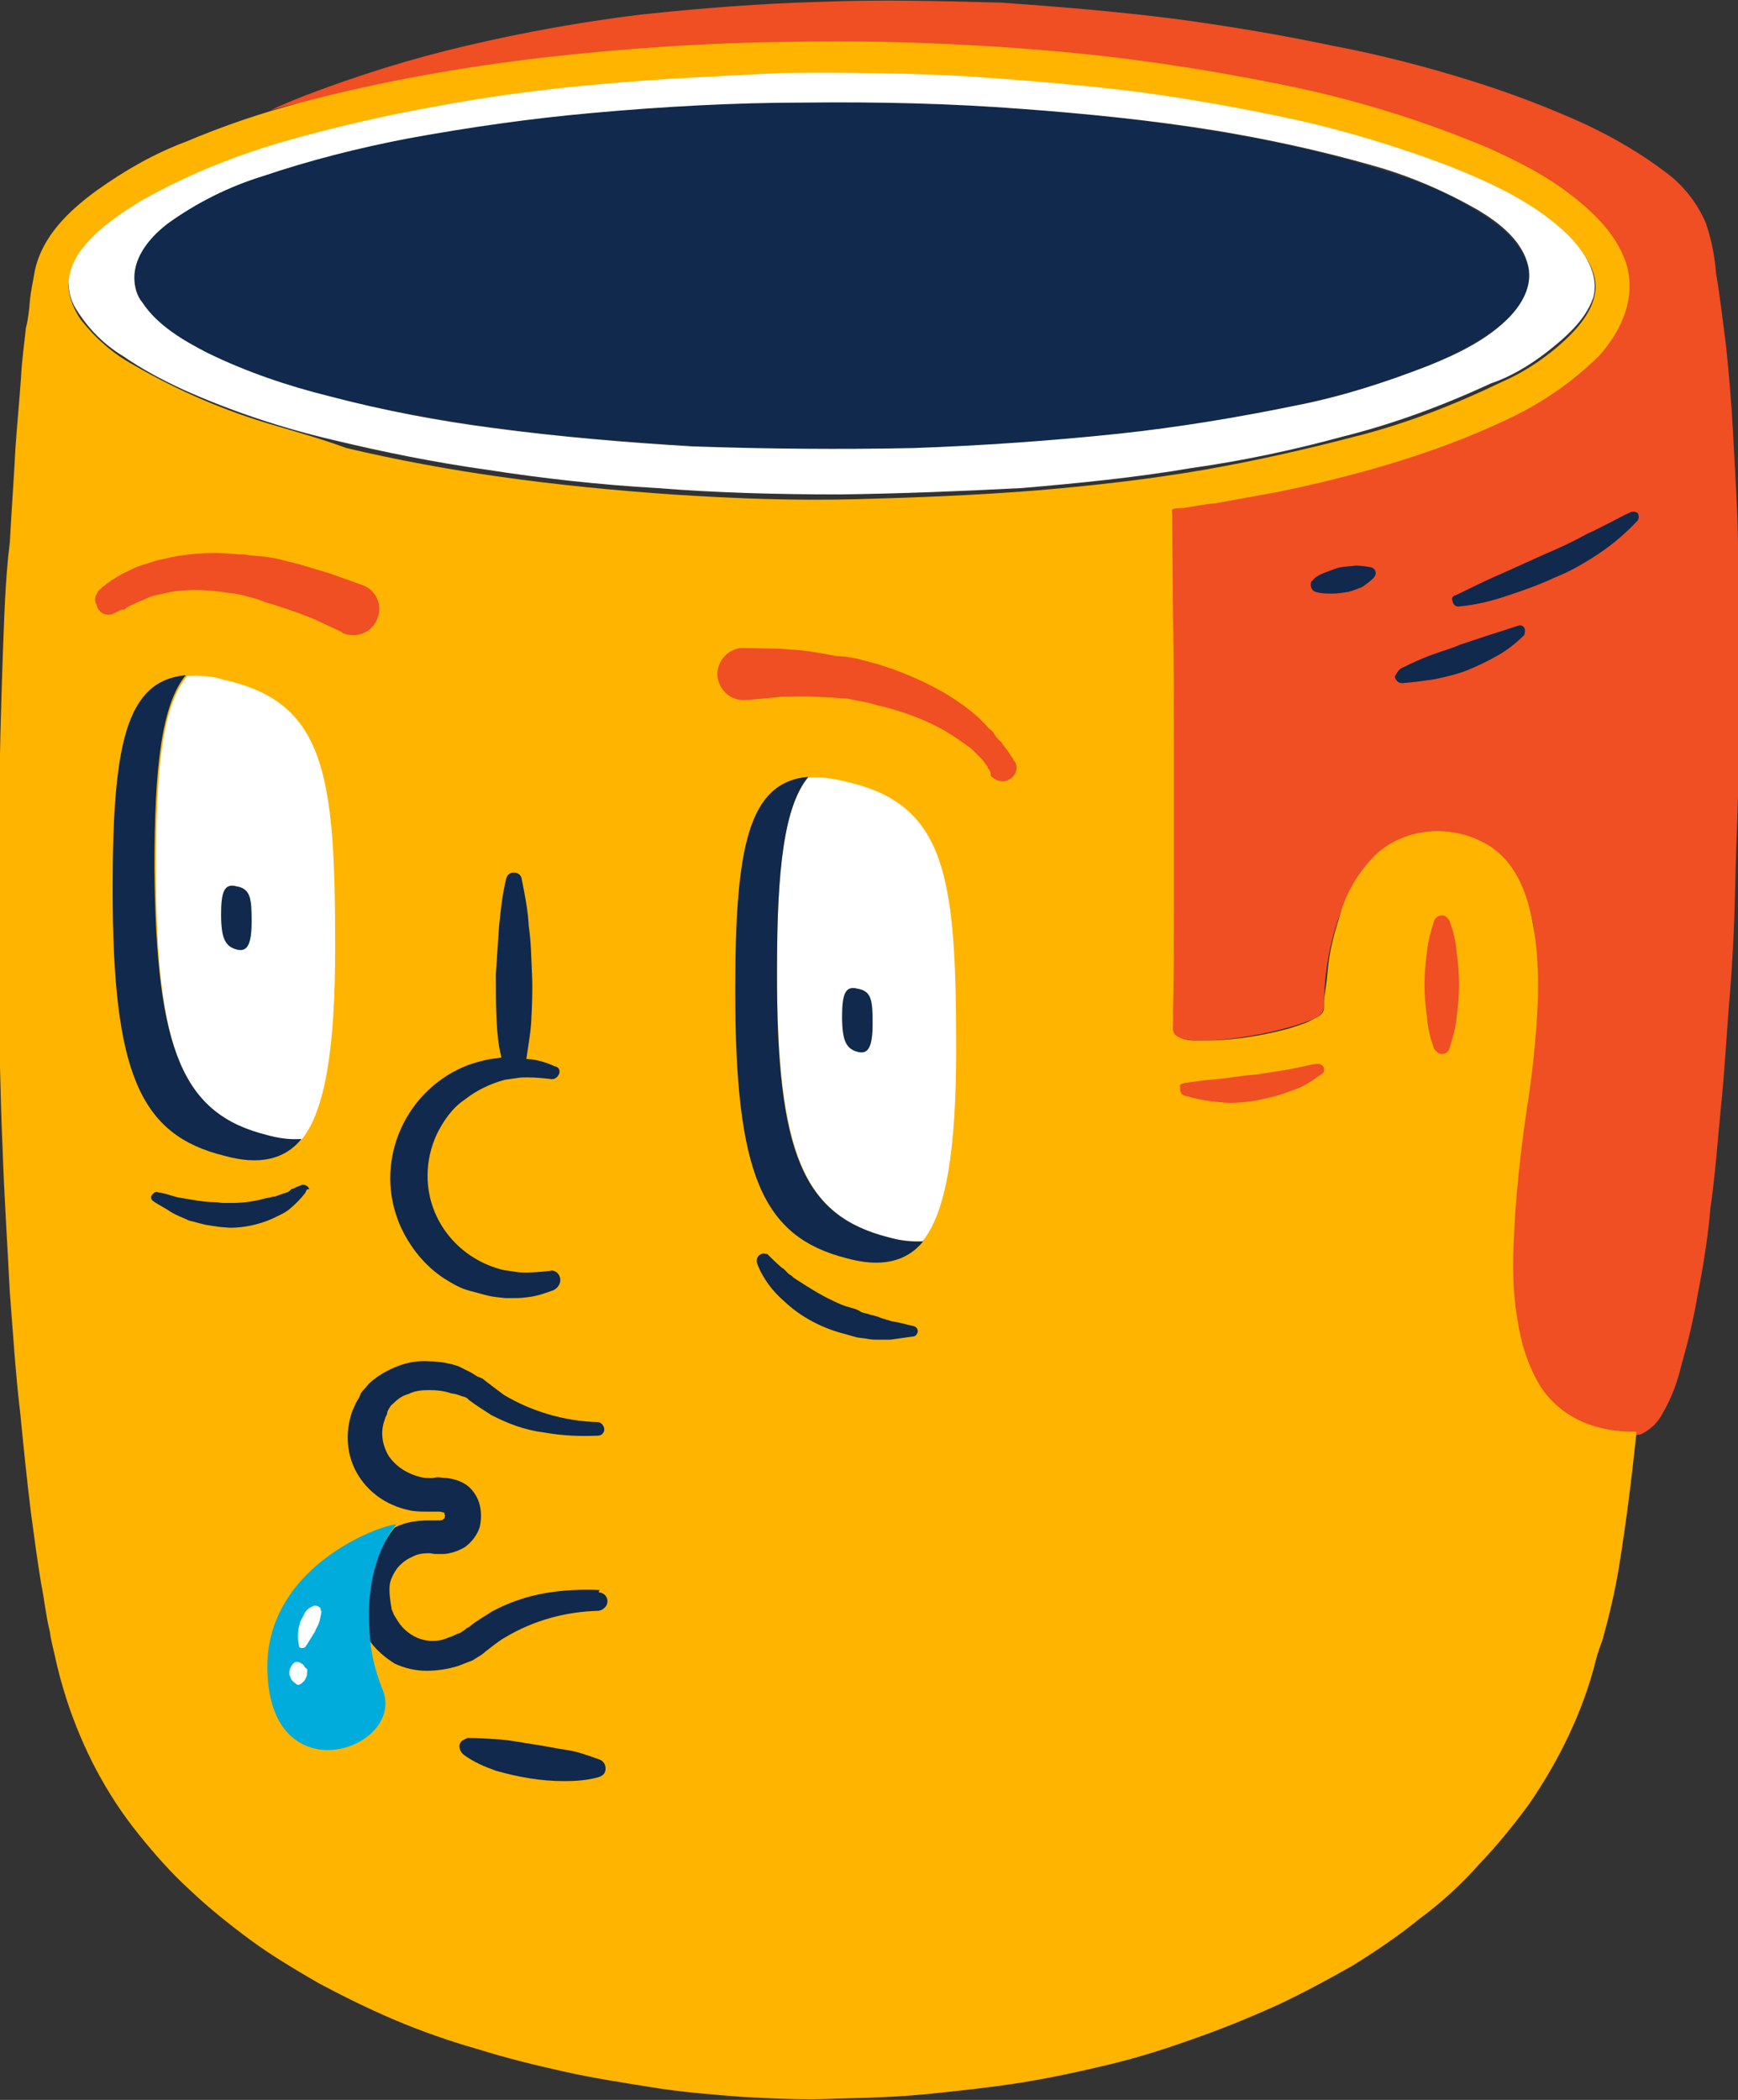 <svg xmlns="http://www.w3.org/2000/svg" xmlns:xlink="http://www.w3.org/1999/xlink" id="Camada_1" x="0px" y="0px" viewBox="0 0 362.6 438" style="enable-background:new 0 0 362.6 438;" xml:space="preserve"><rect x="0" y="0" width="362.6" height="438" fill="#333333" stroke="none"/><style type="text/css">	.st0{fill:#F04E23;}	.st1{fill:#FFB400;}	.st2{fill:#10294C;}	.st3{fill:#FFFFFF;}	.st4{fill:#00ACDC;}</style><g transform="translate(442.0 359.0) rotate(0.0 155.0 187.0) scale(1.676 1.668)">	<path class="st0" d="M-51.4-187.4c-1.1-2.5-2.8-4.7-5-6.3c-3-2.3-6.4-4.3-10-6c-4.6-2.1-9.3-3.9-14.1-5.4  c-5.7-1.8-11.5-3.3-17.3-4.4c-6.6-1.4-13.2-2.5-19.9-3.4c-7.1-0.9-14.3-1.5-21.4-2c-7.6-0.2-15-0.4-22.4-0.1  c-7.5,0.2-15,0.8-22.5,1.6c-7.3,0.9-14.5,2.2-21.7,3.9c-6.8,1.6-13.5,3.7-20,6.2c-1.5,0.6-3,1.2-4.4,1.9c8.1-2.5,15.9-1.9,24.2-3  c8.2-1.3,16.7-2.2,25.1-2.7c8.8-0.6,18.4-1.4,27.2-1.2c8.5,0.1,16,0.9,24.6,1.9c7.7,0.8,15.5,2.1,23.1,3.6  c7.7,1.5,14.4,2.8,21.7,5.5c5.6,2,9.1,3,13.9,6.7c2.7,2.2,6.4,4.3,7.1,7.8c0.7,3.5,1.5,8.3-0.9,10.9c-2.6,2.9-5.7,5.4-9.3,7.3  c-3.6,2-7.4,3.7-11.2,5c-7.6,2.7-15.5,4.8-23.4,6.3c-2.1,0.5-4.3,0.8-6.4,1.2l-1.5,0.2c-0.6,0.1-1.2,0.1-1.8,0.2  c-0.2,0.1-0.1,0-0.2,0.1c-0.1,0.2-0.1,0.4,0,0.6v9.6l0.1,13.2V-99c0,3.5,0,6.9-0.1,10.4v1.6c-0.1,0.5,0.1,0.8,0.4,1.2  c1.1,0.8,2.9,0.7,4.2,0.7c2.2-0.1,4.3-0.4,6.4-0.8c2-0.4,4-0.9,5.9-1.6c0.6-0.2,1.2-0.5,1.6-0.8c0.6-0.6,0.5-1.4,0.5-2.1  c0.1-3.4,0.7-6.8,1.8-10c1.6-4.9,4.8-9.8,10.3-10.5c3.3-0.5,6.6,0.2,9.1,2.1c2.8,2.2,4.1,5.7,4.8,9.1c1.1,5.9-4,12.5-4.7,18.5  c-0.5,4,1.2,7.8,0.7,11.8c-0.5,3.4-0.8,7.4-0.9,10.8c-0.1,4.9-0.5,10.9,1.3,15.5c1.1,3.2,5.2,6.2,8.1,7.8c1.4,0.7,3.6,1.5,5.3,1.8  c0.9,0.1,2.1-2.3,3-2.3c0.2,0,0.5,0,0.7-0.1c1.2-0.6,2.1-1.5,2.7-2.7c1.1-1.9,1.8-3.9,2.3-6c0.8-2.8,1.5-5.7,2-8.7  c0.7-3.6,1.3-7.3,1.6-10.9c0.6-4.2,0.9-8.4,1.3-12.6c0.5-4.7,0.7-9.3,1.1-13.9c0.4-4.9,0.6-9.7,0.7-14.6c0.1-4.9,0.4-10,0.4-14.9  c0.1-4.9,0.1-9.7,0.1-14.6c-0.1-4.7-0.1-9.3-0.2-13.9c-0.1-4.2-0.4-8.4-0.6-12.6c-0.2-3.6-0.5-7.3-0.9-11c-0.4-2.9-0.7-5.9-1.2-8.7  C-50.3-183.6-50.8-185.6-51.4-187.4L-51.4-187.4z"></path>	<path class="st1" d="M-73.7-76.3c0.7-4.4,1.2-9,1.4-13.6c0.1-3.3,0-6.6-0.6-9.7c-0.7-4.1-2.3-8.3-6.2-10.3c-4.2-2.2-9.4-1.8-13,1.2  c-2.5,2.3-4.2,5.3-5,8.5c-0.6,1.9-1.1,3.9-1.3,5.9c-0.1,1.1-0.2,2.1-0.4,3.3c-0.1,0.6-0.1,1.1-0.1,1.5c0,0.2,0,0.5-0.1,0.7  c-0.2,0.6-0.9,0.8-1.4,1.1c-0.9,0.5-2,0.8-2.9,1.1c-2.6,0.7-5.3,1.2-8,1.4c-1.2,0.1-2.3,0.1-3.5,0.1c-0.8,0-1.6-0.1-2.3-0.5  c-0.5-0.2-0.7-0.8-0.6-1.3v-2.1c0.1-4.4,0.1-9,0.1-13.5v-18c0-5.7,0-11.5-0.1-17.3l-0.1-11.6v-1.4c0-0.1-0.1-0.6,0-0.7  c0.1-0.2,1.2-0.2,1.4-0.2c1.3-0.2,2.7-0.5,4-0.6l7.7-1.4c9.6-2,19.3-4.7,28.2-8.9c4.4-2,8.5-4.8,11.9-8.2c2.8-3.2,4.6-7.3,3.3-11.5  c-1.3-4-4.7-7-8-9.4c-2.8-2-6-3.6-9.1-5c-8.5-3.6-17.3-6.3-26.5-8.1c-9.4-1.9-18.9-3.3-28.3-4.1c-10.5-0.9-21.2-1.3-31.9-1.1  c-10.4,0.1-20.8,0.8-31.3,2c-10.1,1.2-20.1,3-29.9,5.6c-4.9,1.3-9.6,2.9-14.3,4.9c-4,1.5-7.6,3.6-11.1,6.1  c-3.4,2.5-6.8,5.7-7.7,10.1c-0.2,1.2-0.5,2.5-0.6,3.7c-0.1,1.2-0.2,2.2-0.5,3.4c-0.2,2-0.5,4-0.6,6.1c-0.2,2.9-0.5,6-0.7,8.9  c-0.2,4-0.5,8-0.7,11.8c-0.6,4.8-0.7,9.8-0.9,14.9c-0.2,6.1-0.4,12.3-0.4,18.5c-0.1,7.1-0.1,14.4-0.1,21.7  c0.1,6.9,0.2,13.8,0.5,20.7c0.2,6,0.6,11.9,0.9,18c0.4,5,0.7,10.1,1.3,15.1c0.4,4.1,0.8,8.1,1.3,12.2c0.4,3,0.8,6.1,1.3,9.1  c0.4,2,0.6,4.1,1.1,6.1c0.1,0.9,0.4,2,0.6,2.9c0.4,1.9,0.9,3.7,1.5,5.6c2,6.1,4.9,11.7,8.9,16.7c2,2.5,4.1,4.9,6.4,7  c2.3,2.2,4.9,4.3,7.6,6.3s5.6,3.7,8.5,5.4c3,1.6,6.2,3.2,9.5,4.6s6.7,2.6,10.2,3.6c3.5,1.1,7.1,2,10.7,2.8c3.5,0.8,7.4,1.4,11.1,2  c3.7,0.6,7.5,0.9,11.4,1.2c3.9,0.2,7.6,0.4,11.6,0.2c4-0.1,7.6-0.2,11.5-0.6c3.9-0.4,7.6-0.8,11.4-1.4c3.7-0.6,7.4-1.4,11.1-2.3  s7.1-2,10.7-3.3c3.4-1.2,6.8-2.6,10.1-4.1c3.2-1.5,6.3-3.2,9.3-4.9c2.9-1.8,5.7-3.7,8.4-5.9c2.7-2,5.2-4.3,7.4-6.8  c2.2-2.3,4.3-4.9,6.2-7.5c3.7-5.4,6.7-11.5,8.3-17.9c0.2-0.9,0.6-1.9,0.9-2.8c0.8-2.9,1.5-5.9,2-8.9c0.9-5.6,1.6-11.2,2.2-17  c-4.6,0.1-9-1.4-11.8-5.4c-1.4-2.2-2.3-4.7-2.8-7.3c-0.7-3.5-0.9-7.1-0.7-10.8C-75.1-65.2-74.5-70.8-73.7-76.3L-73.7-76.3z   M-229.1-161.9c-6.3-1.8-12.4-4.4-18-7.7c-2.6-1.4-4.8-3.4-6.6-5.7c-0.8-1.2-1.4-2.6-1.5-4c0-1.4,0.6-2.8,1.4-4  c1.8-2.3,4-4.3,6.6-5.9c2.5-1.5,5.2-2.9,7.8-4.1c6.1-2.6,12.3-4.6,18.7-6.1c6.3-1.5,12.8-2.7,19.2-3.6c7-1.1,14.3-1.8,21.3-2.2  c7.6-0.5,15.2-0.7,22.8-0.6c7.5,0.1,15.1,0.4,22.6,1.1c7,0.6,14.1,1.4,21,2.6c6.2,1.1,12.4,2.3,18.5,4c6.4,1.6,12.6,4,18.6,6.9  c2.5,1.3,4.8,2.8,6.9,4.4c2.1,1.9,4.7,4.3,4.7,7.5c-0.1,3-2.6,5.6-4.7,7.4c-2.1,1.8-4.4,3.3-6.9,4.4c-6,2.9-12.1,5.3-18.5,6.9  c-6.1,1.6-12.3,3-18.5,4.1c-6.9,1.2-13.9,2-21,2.6c-7.5,0.6-15,0.9-22.6,1.1s-15.2-0.1-22.8-0.6c-7.1-0.5-14.3-1.2-21.3-2.2  c-6.4-0.9-12.9-2.1-19.2-3.6C-223.6-160.3-226.4-161.1-229.1-161.9L-229.1-161.9z"></path>	<path class="st2" d="M-73.4-180.5c0-2.8-2.1-5.2-4.2-6.8c-3.6-2.6-7.6-4.6-11.8-5.9c-5.9-2-11.8-3.5-18-4.7  c-7.6-1.4-15.2-2.5-23-3.2c-8.8-0.8-17.7-1.3-26.6-1.3c-9-0.1-18,0.1-27,0.8c-8.1,0.6-16,1.4-24,2.7c-6.6,1.1-13,2.5-19.3,4.3  c-4.7,1.3-9.1,3.2-13.3,5.6c-2.5,1.5-5.3,3.6-6.2,6.6c-0.8,2.6,0.5,5,2.2,6.8c2.7,2.8,6.4,4.6,10.1,6.1c5.4,2.1,11,3.9,16.6,5  c7.3,1.5,14.5,2.7,21.9,3.5c8.5,0.9,17.1,1.5,25.6,1.8c9.1,0.2,18.4,0.1,27.5-0.2c8.3-0.5,16.6-1.2,24.8-2.3  c6.9-0.9,13.7-2.2,20.5-4c5.2-1.3,10.2-3,15.1-5.4c2.9-1.5,6.2-3.4,8.1-6.3C-73.8-178.2-73.4-179.4-73.4-180.5L-73.4-180.5z"></path>	<path class="st3" d="M-71.3-171.1c2.3-1.8,4.9-4,5.9-6.9c0.8-3-1.1-5.7-3-7.7c-4.2-4.2-10-6.8-15.3-8.9c-6.1-2.3-12.3-4.2-18.5-5.6  c-6.4-1.4-13-2.6-19.6-3.5c-7.1-0.9-14.4-1.5-21.7-2c-7.6-0.4-15.2-0.5-23-0.4c-7.6,0.4-15.1,0.7-22.5,1.4  c-6.9,0.6-13.7,1.5-20.6,2.8c-6.1,1.1-12.2,2.5-18.2,4.2c-6.3,1.8-12.4,4.2-18.2,7.5c-4.3,2.6-11.4,7.4-8.5,13.2  c1.5,2.6,3.6,4.8,6.1,6.3c2.3,1.6,4.9,3,7.5,4.2c6,2.7,12.3,4.8,18.7,6.3c6.2,1.5,12.6,2.8,19,3.7c7,1.1,14.2,1.9,21.2,2.3  c7.5,0.6,15.1,0.8,22.8,0.8c7.6-0.1,15.1-0.4,22.7-0.8c7-0.6,14.1-1.3,21.1-2.5c6.3-0.9,12.5-2.2,18.7-3.9  c6.4-1.6,12.6-3.9,18.6-6.7C-75.7-168.1-73.4-169.5-71.3-171.1L-71.3-171.1z M-247-180.5c0-2.8,2.1-5.2,4.2-6.8  c3.6-2.6,7.6-4.6,11.8-5.9c5.9-2,11.8-3.5,18-4.7c7.6-1.4,15.2-2.5,23-3.2c8.8-0.8,17.7-1.3,26.6-1.3c9-0.1,18,0.1,27,0.8  c8,0.6,16,1.4,24,2.7c6.6,1.1,13,2.5,19.3,4.3c4.7,1.3,9.1,3.2,13.3,5.6c2.5,1.5,5.3,3.6,6.2,6.6c0.8,2.6-0.5,5-2.2,6.8  c-2.7,2.8-6.4,4.6-10.1,6.1c-5.4,2.1-10.9,3.9-16.6,5c-7.3,1.5-14.5,2.7-21.9,3.5c-8.5,0.9-17.1,1.5-25.6,1.8  c-9.1,0.2-18.4,0.1-27.5-0.2c-8.3-0.5-16.6-1.2-24.8-2.3c-6.9-0.9-13.7-2.2-20.5-4c-5.2-1.3-10.2-3-15.1-5.4  c-2.9-1.5-6.2-3.4-8.1-6.3C-246.7-178.2-247-179.4-247-180.5L-247-180.5z"></path>	<path class="st0" d="M-251.5-141.3l0.5-0.5c0.1-0.1,0.4-0.2,0.5-0.4c0.4-0.2,0.6-0.5,0.9-0.6c0.6-0.4,1.3-0.8,2-1.1  c0.7-0.4,1.3-0.6,2-0.8c0.7-0.2,1.4-0.5,2.1-0.6c2.8-0.7,5.6-0.9,8.5-0.7l1.1,0.1h0.6l0.6,0.1l2.1,0.2c0.7,0.1,1.3,0.2,2,0.4l2,0.5  c1.3,0.4,2.7,0.8,4,1.2l3.9,1.4c1.8,0.6,2.6,2.5,2,4.1c-0.6,1.8-2.5,2.6-4.2,2l-0.2-0.1l-0.1-0.1l-3.4-1.6  c-1.2-0.5-2.3-0.9-3.5-1.3l-1.8-0.6c-0.6-0.1-1.2-0.4-1.8-0.6l-1.8-0.5l-0.5-0.1l-0.5-0.1l-0.9-0.1c-2.3-0.4-4.8-0.5-7.1-0.1  l-1.8,0.4c-0.6,0.1-1.2,0.4-1.6,0.6c-0.6,0.2-1.1,0.5-1.6,0.7c-0.2,0.1-0.5,0.2-0.7,0.5h-0.4c-0.1,0.1-0.2,0.1-0.2,0.1l-0.8,0.4  c-0.9,0.4-1.9-0.1-2.1-1.1C-252.1-140.3-251.8-140.8-251.5-141.3z M-140.4-118.6l-0.2-0.4c-0.1-0.1-0.2-0.2-0.2-0.4  c-0.2-0.2-0.4-0.5-0.6-0.8l-0.7-0.7l-0.7-0.7c-1.1-0.8-2.2-1.6-3.4-2.3c-2.5-1.4-5-2.3-7.7-3c-0.7-0.1-1.3-0.4-2-0.5l-2-0.4  c-0.4-0.1-0.7-0.1-1.1-0.1l-1.1-0.1l-2.1-0.1c-1.4-0.1-2.8,0-4.2,0l-4.2,0.4h-0.2c-1.9,0.2-3.4-1.2-3.6-2.9s1.1-3.4,2.9-3.6h0.2  l4.7,0.1c1.5,0.1,3.2,0.2,4.7,0.5l2.3,0.4l1.2,0.1c0.4,0.1,0.8,0.1,1.2,0.2l2.3,0.6c0.8,0.2,1.5,0.5,2.2,0.7c3,1.1,6,2.5,8.5,4.3  c1.3,0.9,2.6,2,3.6,3.2c0.4,0.2,0.6,0.6,0.8,0.9c0.2,0.4,0.6,0.6,0.8,0.9c0.2,0.4,0.5,0.6,0.8,1.1c0.1,0.1,0.2,0.4,0.4,0.6  s0.2,0.5,0.4,0.6c0.5,0.8,0.1,1.9-0.8,2.3c-0.7,0.4-1.6,0.1-2.2-0.5L-140.4-118.6z"></path>	<path class="st2" d="M-194-55.4c-0.1-0.6-0.7-1.1-1.3-0.9c-0.9,0.1-2,0.2-2.9,0.2c-0.5,0-0.9,0-1.4-0.1l-0.7-0.1l-0.7-0.1  c-5.5-1.3-9.5-6.1-9.5-11.8c0-1.8,0.4-3.6,1.2-5.3c0.8-1.6,1.9-3.2,3.4-4.2c1.5-1.2,3.2-2,5-2.5l0.7-0.1l0.7-0.1  c0.5-0.1,0.9-0.1,1.4-0.1c1.1,0,2,0.1,2.9,0.2c0.5,0.1,0.9-0.2,1.1-0.7c0.1-0.5-0.1-0.8-0.6-0.9c-1.1-0.5-2.1-0.8-3.3-0.9h-0.2  c0.2-1.5,0.5-3,0.6-4.6c0.1-2,0.2-4,0.1-6c-0.1-2-0.1-4-0.4-6c-0.1-2-0.5-4-0.9-6c-0.1-0.5-0.6-0.8-1.2-0.7  c-0.4,0.1-0.6,0.4-0.7,0.7c-0.5,2-0.7,4-0.9,6l-0.4,6c0,2,0,4,0.1,6c0.1,1.5,0.2,2.9,0.6,4.4l-0.5,0.1c-1.2,0.1-2.3,0.4-3.5,0.8  c-7.8,2.9-11.8,11.7-8.9,19.4c0.2,0.6,0.5,1.2,0.8,1.8c1.2,2.2,2.8,4.1,4.9,5.5c1.1,0.7,2.1,1.3,3.3,1.6s2.3,0.7,3.5,0.8l0.9,0.1  h0.8c0.6,0,1.2,0,1.8-0.1c1.2-0.1,2.3-0.5,3.4-0.9C-194.1-54.3-193.9-54.9-194-55.4L-194-55.4z"></path>	<path class="st0" d="M-83.3-100.1c0.5,1.3,0.8,2.6,0.9,4c0.4,2.7,0.4,5.3,0,8c-0.1,1.4-0.5,2.7-0.9,4c-0.2,0.6-0.8,0.8-1.3,0.6  c-0.2-0.1-0.5-0.4-0.6-0.6c-0.5-1.3-0.8-2.6-0.9-4c-0.4-2.7-0.4-5.3,0-8c0.1-1.4,0.5-2.7,0.9-4c0.2-0.5,0.8-0.8,1.3-0.6  C-83.7-100.6-83.4-100.3-83.3-100.1z"></path>	<path class="st2" d="M-205.5,2.1c1.4,0,2.7,0.1,4.1,0.2c1.4,0.1,2.7,0.4,4.1,0.6c1.4,0.2,2.7,0.5,4.1,0.7c1.4,0.2,2.7,0.7,4.1,1.2  c0.6,0.2,0.9,0.9,0.7,1.5c-0.1,0.4-0.5,0.6-0.8,0.7c-1.4,0.4-2.8,0.5-4.3,0.5c-2.9,0-5.7-0.5-8.5-1.3c-1.4-0.5-2.8-1.1-4-2  c-0.5-0.4-0.7-1.1-0.4-1.5C-206.3,2.4-205.9,2.3-205.5,2.1z"></path>	<path class="st0" d="M-116.3-79.8c1.4-0.2,2.8-0.4,4.2-0.5c1.3-0.1,2.7-0.4,4.1-0.5c1.3-0.1,2.7-0.4,4.1-0.6  c1.4-0.2,2.7-0.6,4.1-0.8h0.1c0.4,0,0.7,0.2,0.8,0.6c0,0.2,0,0.5-0.2,0.6c-1.2,0.9-2.5,1.8-4,2.2c-1.4,0.6-2.9,0.9-4.3,1.2  c-1.5,0.2-2.9,0.4-4.4,0.2c-1.5-0.1-3-0.4-4.4-0.8c-0.5-0.1-0.7-0.6-0.6-1.1C-117-79.5-116.7-79.7-116.3-79.8L-116.3-79.8z"></path>	<path class="st2" d="M-189.1-16.4c-2.2-0.1-4.6,0-6.8,0.4c-2.3,0.4-4.6,1.2-6.6,2.3c-0.9,0.6-2,1.2-2.8,1.9  c-0.2,0.1-0.4,0.2-0.6,0.4l-0.6,0.4c-0.5,0.1-0.8,0.4-1.3,0.5c-2.3,1.1-5,0.2-6.4-2c-0.2-0.4-0.5-0.7-0.6-1.1  c-0.1-0.2-0.2-0.4-0.2-0.6l-0.1-0.6c-0.1-0.7-0.2-1.5-0.1-2.3c0.1-0.7,0.5-1.4,0.9-2c0.5-0.6,1.1-1.1,1.8-1.4  c0.7-0.4,1.4-0.5,2.1-0.5h0.2l0.6,0.1h1.2c0.9-0.1,1.8-0.4,2.6-0.9c0.8-0.6,1.5-1.5,1.8-2.5c0.2-0.9,0.2-1.9,0-2.7  c-0.2-0.9-0.8-1.9-1.6-2.5c-0.7-0.5-1.6-0.8-2.5-0.9c-0.4,0-0.8-0.1-1.2-0.1l-0.6,0.1h-0.2c-0.4,0-0.7,0-1.2-0.1  c-1.6-0.4-3-1.2-4-2.6c-0.8-1.3-1.1-2.9-0.6-4.4l0.2-0.6c0.1-0.1,0.2-0.4,0.2-0.6l0.1-0.2l0.1-0.2c0.1-0.1,0.2-0.4,0.4-0.5  c0.6-0.6,1.2-1.1,2-1.3c0.8-0.4,1.6-0.5,2.6-0.5c0.9,0,1.9,0.1,2.7,0.4l0.6,0.1l0.6,0.2c0.2,0.1,0.4,0.1,0.6,0.2l0.2,0.1  c0.1,0,0.1,0.1,0.1,0.1l0.1,0.1c0.9,0.7,1.9,1.3,2.8,1.9c2.1,1.1,4.2,1.9,6.6,2.2c2.2,0.4,4.4,0.5,6.7,0.4c0.5,0,0.8-0.4,0.8-0.8  s-0.4-0.9-0.8-0.9c-4.1-0.1-8.2-1.3-11.7-3.4c-0.8-0.6-1.6-1.2-2.5-1.9l-0.1-0.1l-0.2-0.1l-0.5-0.2c-0.2-0.1-0.6-0.4-0.8-0.5  l-0.8-0.4l-0.8-0.4c-1.2-0.4-2.5-0.6-3.6-0.6c-1.3-0.1-2.6,0.1-3.9,0.6c-1.3,0.5-2.5,1.2-3.5,2.1c-0.2,0.2-0.5,0.6-0.7,0.8  c-0.1,0.1-0.2,0.2-0.4,0.5l-0.2,0.5c-0.1,0.2-0.4,0.6-0.5,0.9l-0.4,0.9c-0.9,2.7-0.7,5.6,0.8,8s3.9,3.9,6.7,4.4  c0.7,0.1,1.4,0.1,2.1,0.1h1.3c0.1,0,0.4,0.1,0.5,0.1c0.1,0,0.1,0.1,0.1,0.2c0.1,0.1,0.1,0.2,0,0.5c0,0.1,0,0.1-0.1,0.1l-0.1,0.1  c-0.1,0.1-0.4,0.1-0.5,0.1h-1.3c-1.4,0-2.9,0.2-4.2,0.9c-3,3.7-3.7,9.1-3.4,13.7l0.4,0.6c0.8,1.1,1.9,2,3,2.7  c1.3,0.6,2.6,0.9,4,0.9c1.3,0,2.6-0.2,3.9-0.6l1.8-0.7c0.2-0.1,0.6-0.4,0.8-0.5c0.2-0.1,0.6-0.4,0.8-0.6c0.8-0.6,1.6-1.3,2.5-1.8  c3.5-2.1,7.5-3.2,11.6-3.3c0.6-0.1,1.1-0.6,1.1-1.2c0-0.6-0.5-1.1-1.1-1.1L-189.1-16.4z"></path>	<path class="st4" d="M-214.4-24.6c-1.8,0-17,5.4-16,19.1c0.9,14.9,17.6,8.7,14.2,1.3c-0.8-2.1-1.4-4.4-1.5-6.7  C-218.1-15.4-217.4-20.8-214.4-24.6L-214.4-24.6z"></path>	<path class="st3" d="M-226-7.1c0.1,0.1,0.2,0.4,0.4,0.5s0.1,0.4,0.1,0.5c0,0.2,0,0.4-0.1,0.6c-0.1,0.2-0.2,0.5-0.4,0.6l-0.1,0.1  c-0.2,0.2-0.6,0.4-0.8,0.1c-0.2-0.1-0.5-0.4-0.6-0.6c-0.1-0.2-0.2-0.5-0.2-0.6c0-0.2,0-0.5,0.1-0.7s0.2-0.5,0.5-0.7  c0.2-0.2,0.7-0.1,0.9,0.1L-226-7.1z M-223.7-14c0,0.5-0.1,0.8-0.2,1.3c-0.1,0.4-0.2,0.7-0.5,1.2c-0.1,0.4-0.4,0.7-0.6,1.1l-0.7,1.1  c-0.2,0.2-0.5,0.2-0.7,0.1c-0.1-0.1-0.1-0.1-0.1-0.2c-0.2-0.9-0.2-1.9,0.1-2.8c0.1-0.5,0.4-0.8,0.6-1.3c0.2-0.4,0.6-0.7,1.1-0.9  c0.2-0.1,0.6,0,0.8,0.2c0.1,0.1,0.1,0.2,0.1,0.4H-223.7z"></path>	<g>		<path class="st2" d="M-82.5-140.8c1.9-0.9,3.6-1.8,5.5-2.6l5.5-2.5c1.9-0.8,3.6-1.6,5.4-2.6c1.8-0.8,3.5-1.8,5.4-2.7   c0.4-0.1,0.7,0,0.9,0.2v0.1c0.1,0.2,0.1,0.6-0.1,0.8c-1.4,1.5-3,2.9-4.8,4.1c-1.8,1.2-3.5,2.2-5.5,3c-1.9,0.9-3.9,1.6-5.7,2.2   c-2,0.7-4,1.2-6.1,1.4c-0.5,0.1-0.8-0.2-0.9-0.6v-0.1C-83.1-140.4-82.9-140.7-82.5-140.8z M-100.2-142.8c0.5-0.5,1.1-0.7,1.6-0.9   c0.6-0.2,1.2-0.5,1.8-0.6s1.2-0.1,1.8-0.2c0.6,0,1.3,0.1,1.9,0.2c0.5,0.1,0.7,0.6,0.6,0.9c0,0.1-0.1,0.2-0.2,0.4   c-0.5,0.5-0.9,0.8-1.5,1.2c-0.6,0.2-1.2,0.5-1.8,0.6s-1.2,0.2-1.9,0.2c-0.7,0-1.3,0-2-0.2c-0.5-0.1-0.8-0.7-0.6-1.3   C-100.4-142.6-100.3-142.6-100.2-142.8z M-89.2-131.7c1.2-0.6,2.5-1.2,3.6-1.6c1.3-0.5,2.5-0.8,3.6-1.3l3.6-1.2   c1.3-0.4,2.5-0.8,3.7-1.2c0.4-0.1,0.7,0.1,0.8,0.5c0,0.2,0,0.5-0.1,0.7c-0.9,0.9-2.1,1.9-3.4,2.6c-1.2,0.7-2.5,1.3-3.7,1.8   c-1.3,0.5-2.6,0.8-4,1.1c-1.3,0.2-2.7,0.4-4.1,0.5c-0.5,0-0.8-0.4-0.9-0.8C-89.8-131.2-89.5-131.6-89.2-131.7L-89.2-131.7z    M-168.3-58.5c0.6,0.6,1.2,1.2,1.9,1.8c0.4,0.2,0.6,0.6,0.9,0.8c0.1,0.1,0.4,0.2,0.5,0.4l0.6,0.4c1.4,0.9,2.8,1.8,4.3,2.5   c0.8,0.4,1.5,0.7,2.3,0.9c0.4,0.1,0.8,0.2,1.2,0.5c0.4,0.2,0.8,0.2,1.3,0.4c0.5,0.1,0.8,0.2,1.3,0.4l1.3,0.4   c0.8,0.1,1.8,0.4,2.7,0.6c0.4,0.1,0.6,0.5,0.5,0.8c-0.1,0.2-0.2,0.5-0.6,0.5l-2.8,0.4h-1.4c-0.5,0-0.9,0-1.4-0.1   c-0.5-0.1-0.9-0.1-1.4-0.2l-1.4-0.4c-2.8-0.7-5.5-2.1-7.6-4.1c-1.5-1.3-2.7-2.9-3.4-4.8c-0.1-0.5,0.1-0.9,0.5-1.1s0.7,0,0.9,0.2   H-168.3z M-225.7-66.1c-0.5,0.7-1.2,1.4-1.9,2s-1.5,0.9-2.3,1.3c-1.6,0.7-3.4,1.1-5.2,1.1l-1.3-0.1c-0.5-0.1-0.8-0.1-1.3-0.2   c-0.8-0.1-1.6-0.4-2.5-0.6c-0.8-0.4-1.5-0.6-2.3-1.1c-0.7-0.5-1.4-0.8-2.1-1.3c-0.4-0.2-0.4-0.7-0.1-0.9c0.1-0.2,0.5-0.4,0.7-0.2   h0.1c0.8,0.1,1.5,0.4,2.3,0.6l1.2,0.2c0.4,0.1,0.7,0.1,1.2,0.2c0.7,0.1,1.4,0.2,2.2,0.2c0.4,0,0.7,0.1,1.1,0.1h1.1   c1.4,0,2.8-0.2,4.2-0.6l0.6-0.1c0.1-0.1,0.4-0.1,0.5-0.1l1.1-0.4c0.4-0.1,0.7-0.2,0.9-0.5c0.1-0.1,0.4-0.1,0.5-0.2   s0.2-0.1,0.5-0.2l0.2-0.1c0.4-0.2,0.9,0,1.1,0.5C-225.5-66.6-225.6-66.4-225.7-66.1z"></path>	</g>	<path class="st3" d="M-158.5-117.5c12.6,2.8,13.8,11.9,13.8,33.4c0,12.5-1.2,20.4-4.2,24.1c-1.4,0-2.9-0.1-4.3-0.5  c-10.4-2.7-13.8-10.4-13.8-33.4c0-12.6,0.8-20.4,3.9-24.1C-161.7-118.1-160-117.9-158.5-117.5L-158.5-117.5z"></path>	<path class="st2" d="M-153.1-60.5c1.4,0.4,2.8,0.6,4.3,0.5c-2.1,2.6-5.3,3.3-9.6,2.1c-10.4-2.7-13.8-10.4-13.8-33.4  c0-18,1.6-26.1,9.1-26.8c-3,3.7-3.9,11.5-3.9,24.1C-167.1-70.9-163.7-63.2-153.1-60.5z"></path>	<path class="st3" d="M-235.8-130.2c12.6,2.8,13.8,11.9,13.8,33.4c0,12.5-1.2,20.4-4.2,24.1c-1.4,0-2.9-0.1-4.3-0.5  c-10.4-2.7-13.8-10.4-13.8-33.4c0-12.6,0.8-20.4,3.9-24.1C-238.9-130.8-237.3-130.7-235.8-130.2z"></path>	<path class="st2" d="M-230.5-73.3c1.4,0.4,2.8,0.6,4.3,0.5c-2.1,2.6-5.3,3.3-9.6,2.1c-10.5-2.6-13.9-10.3-13.9-33.3  c0-18,1.6-26.1,9.1-26.8c-3,3.7-3.9,11.5-3.9,24.1C-244.3-83.7-240.9-75.9-230.5-73.3z"></path>	<path class="st2" d="M-232.4-100c0,2.8-0.5,3.9-1.9,3.5c-1.4-0.4-1.9-1.4-1.9-4.4c0-2.8,0.4-3.9,1.9-3.5  C-232.5-104.1-232.4-102.8-232.4-100z M-155.1-87.2c0,2.8-0.5,3.9-1.9,3.5c-1.4-0.4-1.9-1.4-1.9-4.4c0-2.8,0.4-3.9,1.9-3.5  C-155.2-91.3-155.1-90.1-155.1-87.2z"></path></g></svg>